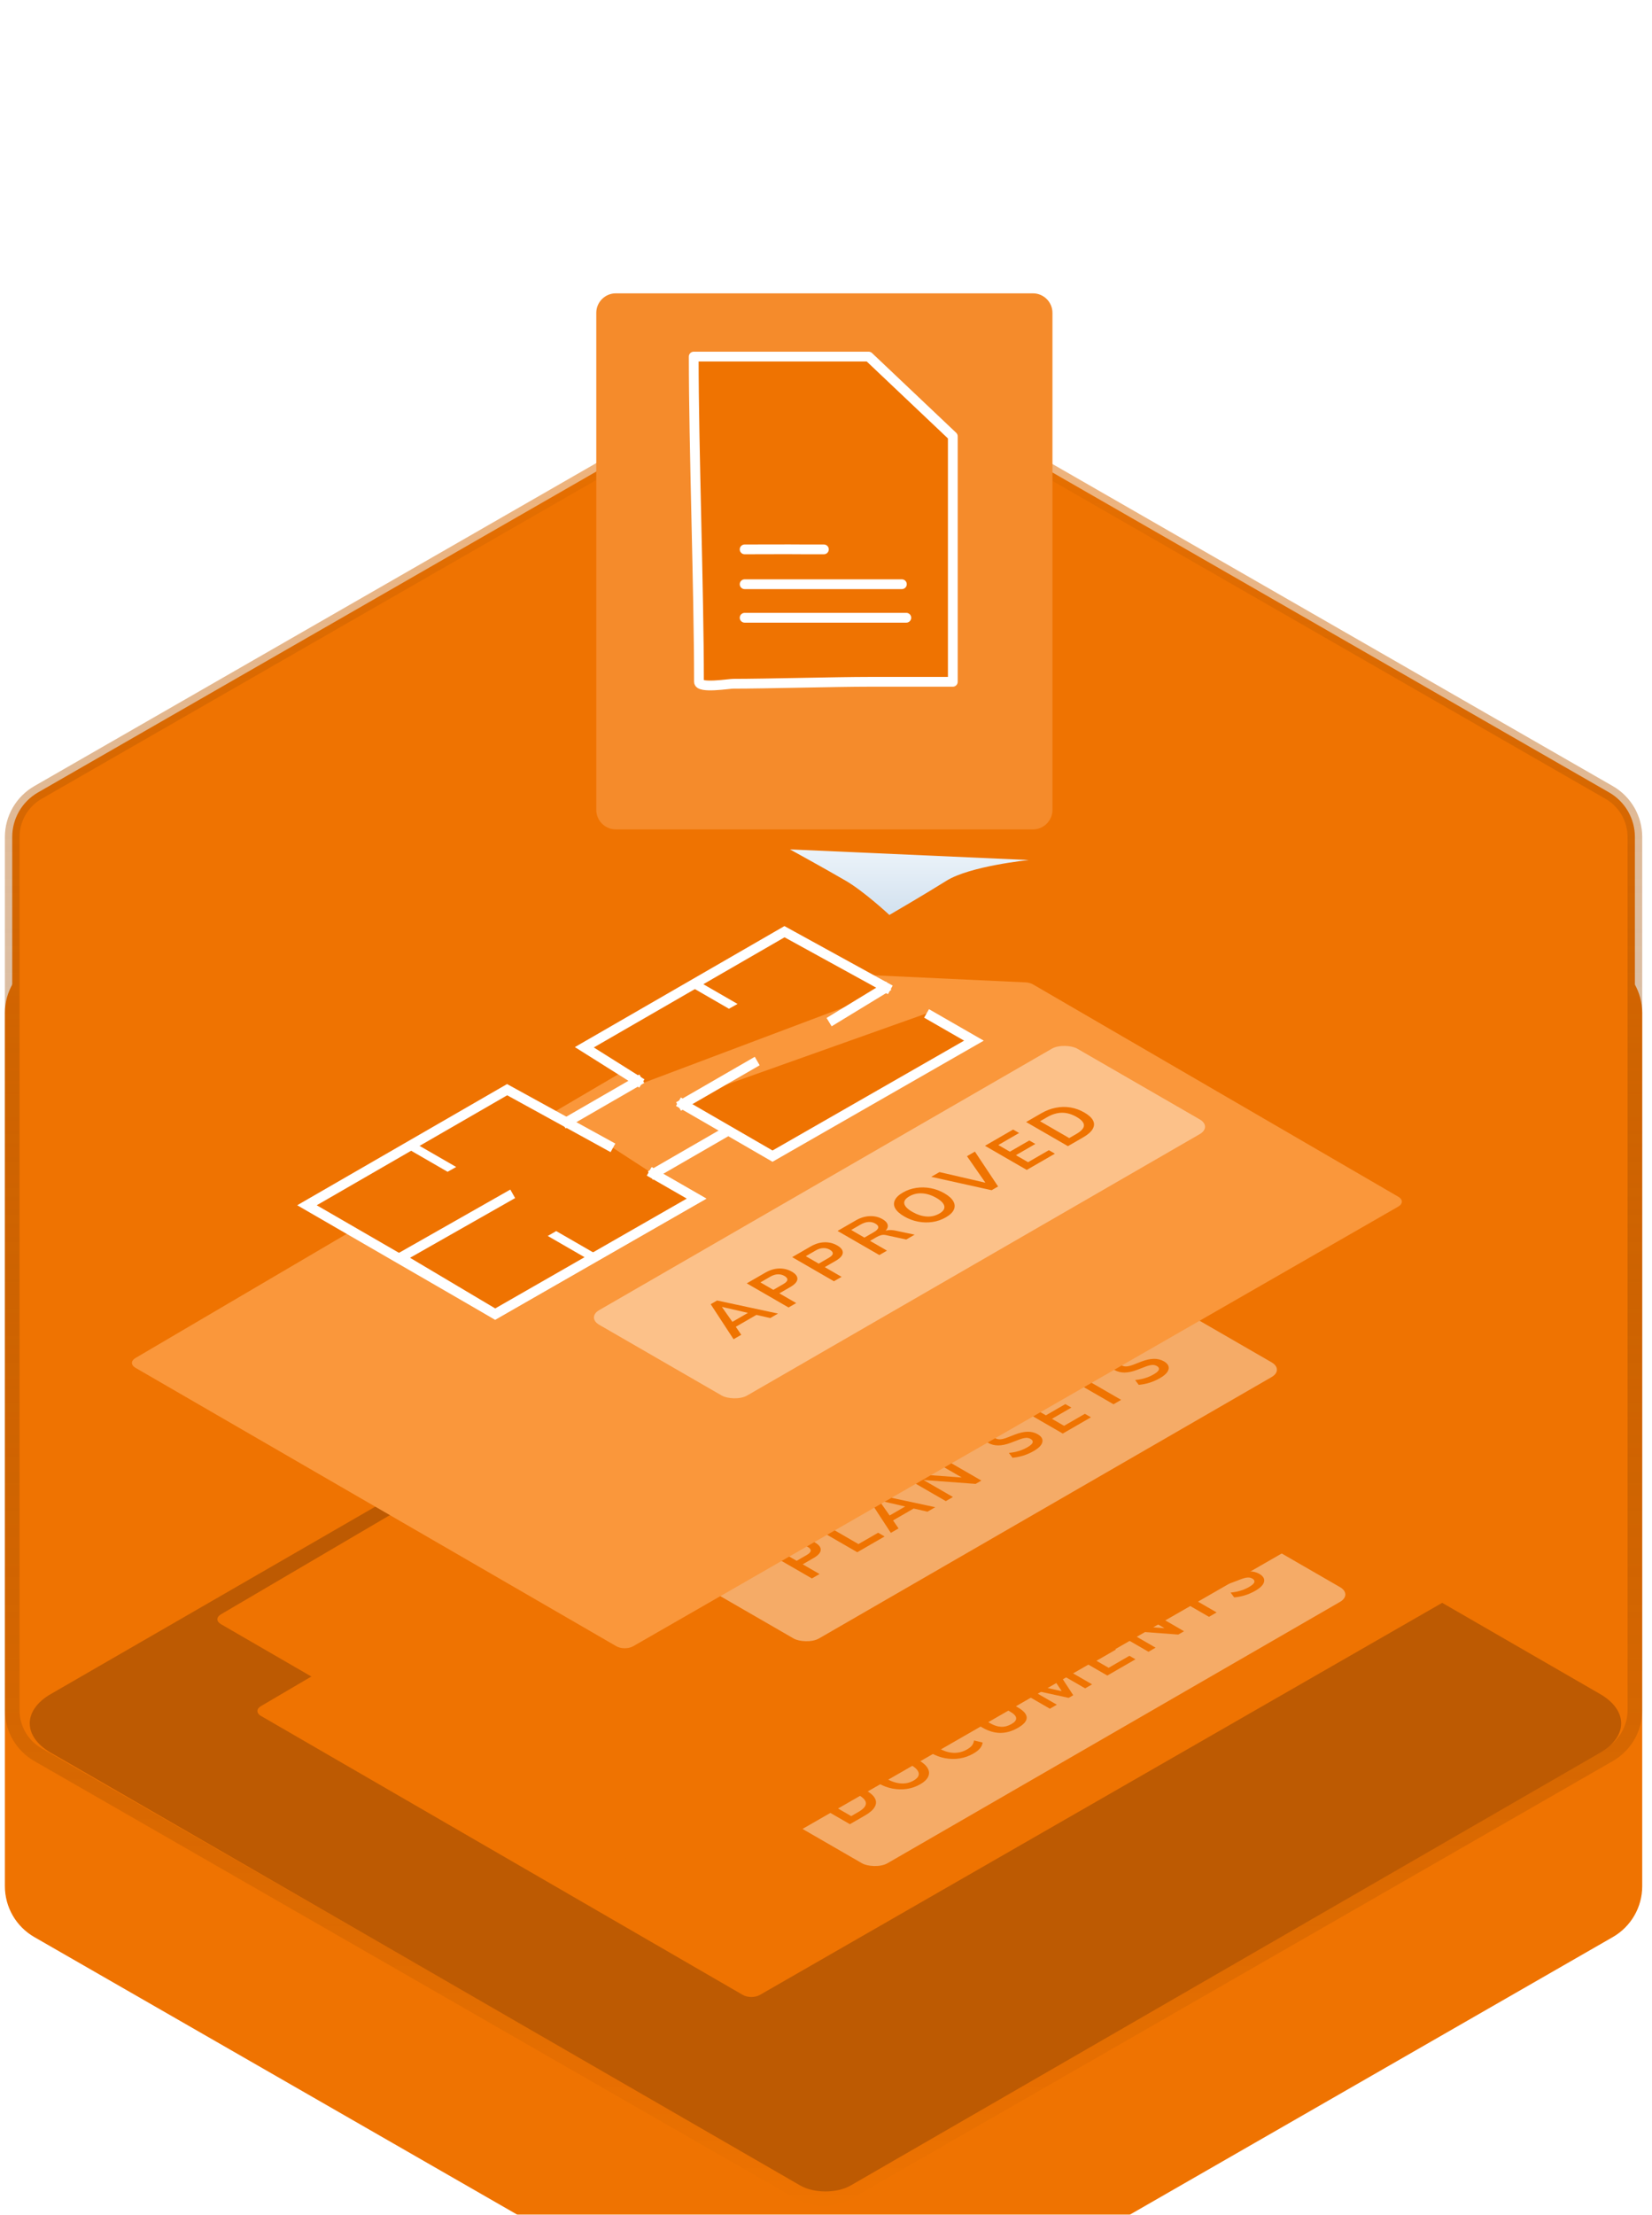 <svg xmlns="http://www.w3.org/2000/svg" width="338" height="453" viewBox="0 0 338 453" fill="none">
<g filter="url(#filter0_i_2210_43835)">
<path d="M336 171.194C336 166.898 333.704 162.93 329.979 160.789L174.479 71.435C170.777 69.308 166.223 69.308 162.521 71.435L7.021 160.789C3.296 162.93 1 166.898 1 171.194V349.805C1 354.101 3.296 358.069 7.021 360.209L162.521 449.564C166.223 451.691 170.777 451.691 174.479 449.564L329.979 360.209C333.704 358.069 336 354.101 336 349.805V171.194Z" fill="url(#paint0_linear_2210_43835)"/>
</g>
<path d="M329.231 162.09C332.491 163.963 334.5 167.435 334.5 171.194V349.805C334.5 353.564 332.491 357.036 329.231 358.909L173.731 448.263C170.492 450.125 166.508 450.125 163.269 448.263L7.769 358.909C4.509 357.036 2.5 353.564 2.5 349.805V171.194C2.5 167.435 4.509 163.963 7.769 162.09L163.269 72.735C166.508 70.874 170.492 70.874 173.731 72.735L329.231 162.09Z" stroke="url(#paint1_linear_2210_43835)" stroke-width="3" fill="#ef7301"/>
<path d="M10.393 358.499C4.653 355.185 4.653 349.813 10.393 346.499L158.497 260.999C164.237 257.685 173.543 257.685 179.282 260.999L327.387 346.499C333.126 349.813 333.126 355.185 327.387 358.499L174.086 446.999C171.216 448.656 166.563 448.656 163.693 446.999L10.393 358.499Z" fill="#bd5a02"/>
<path d="M53.385 350.972C52.437 350.423 52.431 349.535 53.372 348.982L187.141 270.389C187.65 270.09 188.364 269.937 189.088 269.971L235.536 272.167C236.117 272.195 236.662 272.341 237.073 272.58L312.007 316.122C312.96 316.676 312.956 317.57 311.998 318.121L155.453 408.052C154.495 408.602 152.945 408.601 151.991 408.048L53.385 350.972Z" fill="#ef7301"/>
<rect width="112.947" height="34.944" rx="3" transform="matrix(0.866 -0.5 0.866 0.5 148.703 365.143)" fill="white" fill-opacity="0.4"/>
<path d="M173.891 373.12L165.343 368.185L168.447 366.393C169.425 365.829 170.419 365.451 171.43 365.259C172.44 365.059 173.438 365.042 174.424 365.21C175.403 365.374 176.344 365.717 177.25 366.239C178.147 366.757 178.741 367.301 179.032 367.87C179.323 368.439 179.299 369.018 178.959 369.606C178.628 370.189 177.973 370.763 176.995 371.328L173.891 373.12ZM174.158 371.468L175.601 370.635C176.635 370.038 177.157 369.452 177.165 368.878C177.173 368.304 176.676 367.728 175.673 367.149C174.663 366.566 173.665 366.279 172.679 366.288C171.684 366.293 170.67 366.594 169.635 367.191L168.192 368.024L174.158 371.468ZM179.78 364.778C178.883 364.26 178.269 363.719 177.937 363.154C177.614 362.585 177.582 362.02 177.84 361.461C178.091 360.896 178.64 360.369 179.489 359.879C180.33 359.393 181.239 359.078 182.217 358.934C183.187 358.784 184.165 358.803 185.151 358.99C186.146 359.172 187.087 359.519 187.976 360.033C188.874 360.551 189.484 361.099 189.807 361.678C190.131 362.247 190.167 362.814 189.916 363.378C189.666 363.943 189.12 364.468 188.28 364.953C187.431 365.443 186.517 365.761 185.539 365.905C184.569 366.045 183.591 366.022 182.605 365.835C181.611 365.644 180.669 365.292 179.78 364.778ZM181.417 363.833C182.379 364.389 183.337 364.704 184.291 364.778C185.244 364.853 186.129 364.655 186.946 364.183C187.738 363.726 188.077 363.217 187.964 362.657C187.851 362.097 187.314 361.54 186.352 360.985C185.382 360.425 184.416 360.114 183.454 360.054C182.5 359.988 181.623 360.187 180.823 360.649C180.006 361.12 179.659 361.629 179.78 362.174C179.901 362.72 180.447 363.273 181.417 363.833ZM199.193 358.653C198.304 359.166 197.362 359.505 196.368 359.668C195.374 359.822 194.38 359.808 193.385 359.626C192.383 359.439 191.433 359.087 190.536 358.569C189.639 358.051 189.033 357.505 188.717 356.931C188.402 356.357 188.382 355.785 188.657 355.216C188.932 354.638 189.514 354.092 190.403 353.578C191.001 353.233 191.623 352.972 192.27 352.794C192.925 352.612 193.591 352.517 194.27 352.507L194.998 353.515C194.311 353.557 193.725 353.644 193.24 353.774C192.755 353.896 192.286 354.087 191.833 354.348C190.968 354.848 190.568 355.382 190.633 355.951C190.698 356.511 191.211 357.069 192.173 357.624C193.135 358.179 194.105 358.478 195.083 358.52C196.069 358.557 196.994 358.326 197.859 357.827C198.312 357.566 198.647 357.297 198.866 357.022C199.084 356.737 199.225 356.394 199.29 355.993L201.036 356.413C201.012 356.8 200.846 357.185 200.539 357.568C200.24 357.946 199.791 358.308 199.193 358.653ZM208.293 353.399C207.073 354.104 205.86 354.454 204.656 354.449C203.452 354.435 202.251 354.083 201.055 353.392L196.011 350.48L197.575 349.578L202.607 352.482C203.367 352.921 204.102 353.159 204.814 353.196C205.533 353.229 206.248 353.04 206.96 352.629C207.639 352.237 207.954 351.831 207.905 351.411C207.865 350.987 207.465 350.555 206.705 350.117L201.673 347.212L203.213 346.323L208.257 349.235C209.453 349.925 210.056 350.623 210.064 351.327C210.072 352.023 209.482 352.713 208.293 353.399ZM214.807 349.499L206.259 344.564L207.629 343.773L217.838 346.041L217.462 346.258L213.534 340.365L214.892 339.581L223.44 344.515L222.021 345.334L215.68 341.673L216.117 341.421L219.584 346.741L218.651 347.28L209.436 345.278L209.885 345.019L216.226 348.68L214.807 349.499ZM226.557 342.716L218.009 337.781L223.769 334.456L224.993 335.163L220.738 337.62L223.102 338.985L227.079 336.689L228.315 337.403L224.339 339.699L226.824 341.134L231.08 338.677L232.317 339.391L226.557 342.716ZM234.981 337.853L226.433 332.918L227.609 332.239L238.982 333.079L238.667 333.261L232.253 329.558L233.708 328.718L242.255 333.653L241.079 334.332L229.719 333.485L230.022 333.31L236.436 337.013L234.981 337.853ZM247.358 330.707L240.096 326.514L237.271 328.145L235.986 327.403L243.2 323.239L244.485 323.98L241.66 325.611L248.923 329.804L247.358 330.707ZM256.885 325.347C256.198 325.744 255.478 326.061 254.727 326.299C253.975 326.528 253.239 326.673 252.52 326.733L251.78 325.746C252.249 325.7 252.702 325.63 253.138 325.536C253.567 325.438 253.987 325.312 254.399 325.158C254.803 325 255.195 324.811 255.575 324.592C256.214 324.223 256.57 323.896 256.642 323.612C256.715 323.327 256.582 323.087 256.242 322.891C255.943 322.718 255.62 322.643 255.272 322.667C254.917 322.685 254.436 322.809 253.829 323.038L252.18 323.668C251.235 324.027 250.378 324.209 249.61 324.214C248.842 324.218 248.139 324.036 247.5 323.668C246.967 323.36 246.644 323.01 246.53 322.618C246.417 322.226 246.506 321.82 246.797 321.4C247.088 320.98 247.573 320.574 248.252 320.182C248.858 319.832 249.509 319.559 250.204 319.363C250.891 319.162 251.57 319.055 252.241 319.041L252.92 319.993C252.281 320.025 251.687 320.121 251.138 320.28C250.58 320.434 250.047 320.658 249.537 320.952C248.963 321.283 248.628 321.607 248.531 321.925C248.434 322.233 248.579 322.499 248.967 322.723C249.266 322.895 249.602 322.977 249.974 322.968C250.354 322.954 250.831 322.837 251.404 322.618L253.029 321.988C253.999 321.614 254.864 321.423 255.624 321.414C256.376 321.4 257.063 321.572 257.685 321.932C258.194 322.226 258.505 322.564 258.619 322.947C258.724 323.325 258.635 323.721 258.352 324.137C258.061 324.547 257.572 324.951 256.885 325.347Z" fill="#ef7301"/>
<g filter="url(#filter1_d_2210_43835)">
<path d="M45.193 307.2C44.244 306.65 44.239 305.763 45.181 305.21L179.029 226.634C179.524 226.344 180.212 226.191 180.918 226.214L226.147 227.736C226.749 227.756 227.317 227.904 227.743 228.151L299.056 269.602C300.008 270.155 300.004 271.05 299.046 271.6L142.519 361.542C141.56 362.092 140.011 362.091 139.056 361.538L45.193 307.2Z" fill="#ef7301"/>
</g>
<rect width="112.947" height="34.944" rx="3" transform="matrix(0.866 -0.5 0.866 0.5 134.703 319.16)" fill="white" fill-opacity="0.4"/>
<path d="M166.113 322.855L157.565 317.92L161.36 315.729C162.298 315.188 163.24 314.905 164.185 314.882C165.131 314.859 166 315.076 166.792 315.533C167.576 315.986 167.952 316.487 167.92 317.038C167.887 317.589 167.402 318.134 166.465 318.676L164.234 319.964L167.677 321.952L166.113 322.855ZM162.997 319.25L165.046 318.067C165.564 317.768 165.838 317.479 165.871 317.199C165.895 316.914 165.697 316.651 165.277 316.408C164.856 316.165 164.404 316.053 163.919 316.072C163.426 316.086 162.92 316.242 162.403 316.541L160.354 317.724L162.997 319.25ZM175.401 317.493L166.853 312.558L168.417 311.655L175.643 315.827L179.669 313.503L180.99 314.266L175.401 317.493ZM182.263 313.531L177.583 306.364L178.892 305.608L191.356 308.282L189.768 309.199L186.324 308.415L187.379 308.296L182.251 311.257L182.481 310.634L183.839 312.621L182.263 313.531ZM179.898 306.959L182.238 310.284L181.547 310.249L185.621 307.897L185.742 308.261L179.947 306.931L179.898 306.959ZM193.514 307.036L184.967 302.101L186.143 301.422L197.515 302.262L197.2 302.444L190.786 298.741L192.241 297.901L200.789 302.836L199.613 303.515L188.252 302.668L188.555 302.493L194.969 306.196L193.514 307.036ZM211.523 296.779C210.836 297.176 210.117 297.493 209.365 297.731C208.613 297.96 207.878 298.105 207.158 298.165L206.419 297.178C206.887 297.132 207.34 297.062 207.777 296.968C208.205 296.87 208.625 296.744 209.037 296.59C209.442 296.432 209.834 296.243 210.214 296.023C210.852 295.655 211.208 295.328 211.281 295.044C211.353 294.759 211.22 294.519 210.88 294.323C210.581 294.15 210.258 294.075 209.91 294.099C209.555 294.117 209.074 294.241 208.468 294.47L206.819 295.1C205.873 295.459 205.016 295.641 204.248 295.645C203.48 295.65 202.777 295.468 202.139 295.1C201.605 294.792 201.282 294.442 201.169 294.05C201.055 293.658 201.144 293.252 201.435 292.832C201.726 292.412 202.211 292.006 202.89 291.614C203.497 291.264 204.147 290.991 204.842 290.795C205.529 290.594 206.208 290.487 206.879 290.473L207.558 291.425C206.92 291.457 206.326 291.553 205.776 291.712C205.218 291.866 204.685 292.09 204.176 292.384C203.602 292.715 203.266 293.039 203.169 293.357C203.072 293.665 203.218 293.931 203.606 294.155C203.905 294.327 204.24 294.409 204.612 294.4C204.992 294.386 205.469 294.269 206.043 294.05L207.667 293.42C208.637 293.046 209.502 292.855 210.262 292.846C211.014 292.832 211.701 293.004 212.323 293.364C212.832 293.658 213.144 293.996 213.257 294.379C213.362 294.757 213.273 295.153 212.99 295.568C212.699 295.979 212.21 296.383 211.523 296.779ZM217.446 293.22L208.898 288.285L214.658 284.96L215.882 285.667L211.626 288.124L213.991 289.489L217.968 287.193L219.204 287.907L215.227 290.203L217.713 291.638L221.969 289.181L223.205 289.895L217.446 293.22ZM227.823 287.229L220.56 283.037L217.735 284.668L216.45 283.926L223.664 279.761L224.95 280.503L222.124 282.134L229.387 286.326L227.823 287.229ZM237.349 281.87C236.662 282.266 235.943 282.584 235.191 282.822C234.44 283.05 233.704 283.195 232.985 283.256L232.245 282.269C232.714 282.222 233.166 282.152 233.603 282.059C234.031 281.961 234.452 281.835 234.864 281.681C235.268 281.522 235.66 281.333 236.04 281.114C236.679 280.745 237.034 280.419 237.107 280.134C237.18 279.849 237.046 279.609 236.707 279.413C236.408 279.24 236.084 279.166 235.737 279.189C235.381 279.208 234.9 279.331 234.294 279.56L232.645 280.19C231.699 280.549 230.843 280.731 230.075 280.736C229.307 280.741 228.604 280.559 227.965 280.19C227.431 279.882 227.108 279.532 226.995 279.14C226.882 278.748 226.971 278.342 227.262 277.922C227.553 277.502 228.038 277.096 228.717 276.704C229.323 276.354 229.974 276.081 230.669 275.885C231.356 275.685 232.035 275.577 232.706 275.563L233.385 276.515C232.746 276.548 232.152 276.644 231.602 276.802C231.045 276.956 230.511 277.18 230.002 277.474C229.428 277.805 229.093 278.13 228.996 278.447C228.899 278.755 229.044 279.021 229.432 279.245C229.731 279.418 230.067 279.499 230.438 279.49C230.818 279.476 231.295 279.359 231.869 279.14L233.494 278.51C234.464 278.137 235.329 277.945 236.088 277.936C236.84 277.922 237.527 278.095 238.15 278.454C238.659 278.748 238.97 279.086 239.083 279.469C239.188 279.847 239.099 280.244 238.816 280.659C238.526 281.07 238.036 281.473 237.349 281.87Z" fill="#ef7301"/>
<g filter="url(#filter2_d_2210_43835)">
<path d="M27.711 254.769C26.762 254.22 26.756 253.333 27.698 252.779L161.47 174.188C161.979 173.889 162.691 173.735 163.415 173.769L209.804 175.933C210.387 175.961 210.933 176.107 211.345 176.346L286.107 219.789C287.06 220.342 287.055 221.237 286.097 221.788L129.553 311.719C128.595 312.269 127.045 312.268 126.091 311.715L27.711 254.769Z" fill="#fa973b"/>
</g>
<path d="M210.516 175.911L161.627 173.737C161.627 173.737 168.887 177.721 173.075 180.168C176.829 182.361 181.968 187.145 181.968 187.145C181.968 187.145 189.416 182.807 193.613 180.168C198.461 177.118 210.516 175.911 210.516 175.911Z" fill="url(#paint2_linear_2210_43835)"/>
<path d="M125.411 234.782L103.758 222.882L62.806 246.523L101.306 268.789L142.515 245.17L132.826 239.598" stroke="white" stroke-width="2" fill="#ef7301"/>
<path d="M182.161 202.469L160.508 190.568L119.556 214.21L131.324 221.616M189.575 207.285L199.265 212.857L158.056 236.476L138.806 225.343" stroke="white" stroke-width="2" fill="#ef7301"/>
<path d="M104.901 244.185L81.906 257.248L101.312 268.783L142.521 245.163L132.832 239.591" stroke="white" stroke-width="2" fill="#ef7301"/>
<path d="M169.635 209.068L181.844 201.629" stroke="white" stroke-width="2" fill="#ef7301"/>
<path d="M115.211 229.941L131.311 220.644" stroke="white" stroke-width="2" fill="#ef7301"/>
<path d="M138.827 226.324L154.926 217.027" stroke="white" stroke-width="2" fill="#ef7301"/>
<path d="M133.069 240.453L149.168 231.156" stroke="white" stroke-width="2" fill="#ef7301"/>
<path d="M112.072 252.802L113.799 251.805L121.744 256.388L119.981 257.37L112.072 252.802Z" fill="white"/>
<path d="M83.664 235.11L85.391 234.113L93.336 238.696L91.573 239.678L83.664 235.11Z" fill="white"/>
<path d="M141.23 201.762L142.957 200.765L150.902 205.348L149.14 206.33L141.23 201.762Z" fill="white"/>
<rect width="112.947" height="34.944" rx="3" transform="matrix(0.866 -0.5 0.866 0.5 120 269.47)" fill="white" fill-opacity="0.4"/>
<path d="M150.088 273.927L145.408 266.76L146.717 266.004L159.181 268.678L157.593 269.595L154.15 268.811L155.204 268.692L150.076 271.653L150.306 271.03L151.664 273.017L150.088 273.927ZM147.724 267.355L150.064 270.68L149.372 270.645L153.446 268.293L153.568 268.657L147.772 267.327L147.724 267.355ZM161.339 267.432L152.792 262.497L156.587 260.306C157.524 259.765 158.466 259.483 159.412 259.459C160.357 259.436 161.226 259.653 162.018 260.11C162.803 260.563 163.178 261.065 163.146 261.615C163.114 262.166 162.629 262.712 161.691 263.253L159.46 264.541L162.904 266.529L161.339 267.432ZM158.223 263.827L160.273 262.644C160.79 262.346 161.065 262.056 161.097 261.776C161.121 261.492 160.923 261.228 160.503 260.985C160.083 260.743 159.63 260.631 159.145 260.649C158.652 260.663 158.147 260.82 157.629 261.118L155.58 262.301L158.223 263.827ZM170.627 262.07L162.079 257.135L165.874 254.945C166.812 254.403 167.754 254.121 168.699 254.098C169.645 254.074 170.514 254.291 171.306 254.749C172.09 255.201 172.466 255.703 172.434 256.253C172.401 256.804 171.916 257.35 170.979 257.891L168.748 259.179L172.191 261.167L170.627 262.07ZM167.511 258.465L169.56 257.282C170.077 256.984 170.352 256.694 170.385 256.414C170.409 256.13 170.211 255.866 169.791 255.623C169.37 255.381 168.918 255.269 168.433 255.288C167.939 255.302 167.434 255.458 166.917 255.756L164.868 256.939L167.511 258.465ZM179.915 256.708L171.367 251.774L175.101 249.618C176.039 249.076 176.985 248.787 177.938 248.75C178.9 248.708 179.777 248.915 180.569 249.373C181.095 249.676 181.426 250.003 181.564 250.353C181.709 250.698 181.669 251.053 181.442 251.417C181.208 251.776 180.8 252.124 180.218 252.46L180.157 252.229L180.569 251.991C180.909 251.795 181.301 251.671 181.746 251.62C182.19 251.568 182.679 251.599 183.213 251.711L187.141 252.537L185.419 253.531L181.382 252.656C180.986 252.558 180.626 252.551 180.303 252.635C179.988 252.714 179.668 252.847 179.345 253.034L178.011 253.804L181.479 255.805L179.915 256.708ZM176.859 253.139L178.775 252.033C179.325 251.715 179.628 251.41 179.684 251.116C179.741 250.812 179.547 250.532 179.102 250.276C178.658 250.019 178.177 249.909 177.66 249.947C177.15 249.979 176.621 250.154 176.071 250.472L174.156 251.578L176.859 253.139ZM185.022 248.818C184.125 248.3 183.511 247.759 183.18 247.194C182.856 246.625 182.824 246.06 183.083 245.5C183.333 244.936 183.883 244.408 184.731 243.918C185.572 243.433 186.481 243.118 187.46 242.973C188.429 242.824 189.408 242.843 190.394 243.029C191.388 243.211 192.33 243.559 193.219 244.072C194.116 244.59 194.726 245.139 195.05 245.717C195.373 246.286 195.409 246.853 195.159 247.418C194.908 247.983 194.362 248.508 193.522 248.993C192.673 249.483 191.76 249.8 190.782 249.945C189.812 250.085 188.834 250.062 187.847 249.875C186.853 249.684 185.912 249.331 185.022 248.818ZM186.659 247.873C187.621 248.428 188.579 248.743 189.533 248.818C190.487 248.893 191.372 248.694 192.188 248.223C192.98 247.766 193.32 247.257 193.207 246.697C193.093 246.137 192.556 245.58 191.594 245.024C190.624 244.464 189.658 244.154 188.696 244.093C187.742 244.028 186.865 244.226 186.065 244.688C185.249 245.16 184.901 245.668 185.022 246.214C185.144 246.76 185.689 247.313 186.659 247.873ZM202.888 243.446L190.533 240.709L192.219 239.736L202.464 242.109L201.955 242.403L197.845 236.488L199.469 235.55L204.21 242.683L202.888 243.446ZM210.075 239.297L201.527 234.362L207.286 231.037L208.511 231.744L204.255 234.201L206.619 235.566L210.596 233.27L211.833 233.984L207.856 236.28L210.342 237.715L214.597 235.258L215.834 235.972L210.075 239.297ZM218.498 234.434L209.95 229.5L213.054 227.708C214.032 227.143 215.026 226.765 216.037 226.574C217.047 226.373 218.045 226.357 219.032 226.525C220.01 226.688 220.951 227.031 221.857 227.554C222.754 228.072 223.348 228.615 223.639 229.185C223.93 229.754 223.906 230.332 223.566 230.92C223.235 231.504 222.58 232.078 221.602 232.642L218.498 234.434ZM218.765 232.782L220.208 231.949C221.242 231.352 221.764 230.766 221.772 230.192C221.78 229.618 221.283 229.042 220.28 228.464C219.27 227.88 218.272 227.593 217.286 227.603C216.291 227.607 215.277 227.908 214.242 228.506L212.799 229.339L218.765 232.782Z" fill="#ef7301"/>
<g filter="url(#filter3_d_2210_43835)">
<path d="M122 52C122 49.791 123.791 48 126 48H211.334C213.543 48 215.334 49.791 215.334 52V153.645C215.334 155.854 213.543 157.645 211.334 157.645H126C123.791 157.645 122 155.854 122 153.645V52Z" fill="#f58b2b"/>
</g>
<path d="M156.42 81.28C157.099 81.091 157.784 80.926 158.489 80.858C159.984 80.713 161.484 80.532 162.987 80.718C164.411 80.895 165.854 81.098 167.139 81.787C168.152 82.33 168.896 83.228 169.405 84.239C170.04 85.5 170.214 86.766 170.384 88.137C171.437 96.636 163.527 103.03 155.308 97.743C151.826 95.504 150.488 88.044 152.176 84.134C152.429 83.549 152.826 82.972 153.344 82.59" stroke="white" stroke-width="2" stroke-linecap="round" fill="#ef7301"/>
<path d="M156.887 89.227C157.207 89.934 157.69 90.562 158.011 91.275C158.302 91.922 158.564 92.582 158.847 93.233C158.9 93.356 159.309 94.395 159.387 94.209C160.282 92.075 161.367 89.979 162.552 87.99C163.193 86.913 163.935 85.919 164.638 84.884C164.767 84.693 164.968 84.48 165.042 84.263" stroke="white" stroke-width="2" stroke-linecap="round" fill="#ef7301"/>
<path d="M143.008 139.457C143.008 120.655 141.936 91.801 141.936 72.936H177.729L194.946 89.247V139.457H177.729C171.275 139.457 156.425 139.856 149.985 139.856C149.149 139.856 143.008 140.867 143.008 139.457Z" stroke="white" stroke-width="2" stroke-linecap="round" stroke-linejoin="round" fill="#ef7301"/>
<path d="M152.355 112.37C156.506 112.37 160.637 112.334 164.787 112.37C166.047 112.381 167.308 112.37 168.568 112.37" stroke="white" stroke-width="2" stroke-linecap="round" fill="#ef7301"/>
<path d="M152.355 119.495C162.626 119.495 174.266 119.495 184.524 119.495" stroke="white" stroke-width="2" stroke-linecap="round" fill="#ef7301"/>
<path d="M152.355 126.356C164.328 126.356 173.463 126.355 185.43 126.355" stroke="white" stroke-width="2" stroke-linecap="round" fill="#ef7301"/>
<defs fill="#ef7301">
<filter id="filter0_i_2210_43835" x="1" y="69.839" width="335" height="411.32" filterUnits="userSpaceOnUse" color-interpolation-filters="sRGB" fill="#ef7301">
<feFlood flood-opacity="0" result="BackgroundImageFix" fill="#ef7301"/>
<feBlend mode="normal" in="SourceGraphic" in2="BackgroundImageFix" result="shape" fill="#ef7301"/>
<feColorMatrix in="SourceAlpha" type="matrix" values="0 0 0 0 0 0 0 0 0 0 0 0 0 0 0 0 0 0 127 0" result="hardAlpha" fill="#ef7301"/>
<feOffset dy="36" fill="#ef7301"/>
<feGaussianBlur stdDeviation="15" fill="#ef7301"/>
<feComposite in2="hardAlpha" operator="arithmetic" k2="-1" k3="1" fill="#ef7301"/>
<feColorMatrix type="matrix" values="0 0 0 0 0 0 0 0 0 0.165 0 0 0 0 0.345 0 0 0 0.56 0" fill="#ef7301"/>
<feBlend mode="normal" in2="shape" result="effect1_innerShadow_2210_43835" fill="#ef7301"/>
</filter>
<filter id="filter1_d_2210_43835" x="31.479" y="226.212" width="281.289" height="173.742" filterUnits="userSpaceOnUse" color-interpolation-filters="sRGB" fill="#ef7301">
<feFlood flood-opacity="0" result="BackgroundImageFix" fill="#ef7301"/>
<feColorMatrix in="SourceAlpha" type="matrix" values="0 0 0 0 0 0 0 0 0 0 0 0 0 0 0 0 0 0 127 0" result="hardAlpha" fill="#ef7301"/>
<feOffset dy="25" fill="#ef7301"/>
<feGaussianBlur stdDeviation="6.5" fill="#ef7301"/>
<feComposite in2="hardAlpha" operator="out" fill="#ef7301"/>
<feColorMatrix type="matrix" values="0 0 0 0 0.063 0 0 0 0 0.243 0 0 0 0 0.447 0 0 0 0.26 0" fill="#ef7301"/>
<feBlend mode="normal" in2="BackgroundImageFix" result="effect1_dropShadow_2210_43835" fill="#ef7301"/>
<feBlend mode="normal" in="SourceGraphic" in2="effect1_dropShadow_2210_43835" result="shape" fill="#ef7301"/>
</filter>
<filter id="filter2_d_2210_43835" x="13.996" y="173.765" width="285.822" height="176.366" filterUnits="userSpaceOnUse" color-interpolation-filters="sRGB" fill="#ef7301">
<feFlood flood-opacity="0" result="BackgroundImageFix" fill="#ef7301"/>
<feColorMatrix in="SourceAlpha" type="matrix" values="0 0 0 0 0 0 0 0 0 0 0 0 0 0 0 0 0 0 127 0" result="hardAlpha" fill="#ef7301"/>
<feOffset dy="25" fill="#ef7301"/>
<feGaussianBlur stdDeviation="6.5" fill="#ef7301"/>
<feComposite in2="hardAlpha" operator="out" fill="#ef7301"/>
<feColorMatrix type="matrix" values="0 0 0 0 0.063 0 0 0 0 0.243 0 0 0 0 0.447 0 0 0 0.26 0" fill="#ef7301"/>
<feBlend mode="normal" in2="BackgroundImageFix" result="effect1_dropShadow_2210_43835" fill="#ef7301"/>
<feBlend mode="normal" in="SourceGraphic" in2="effect1_dropShadow_2210_43835" result="shape" fill="#ef7301"/>
</filter>
<filter id="filter3_d_2210_43835" x="62" y="0" width="213.334" height="229.645" filterUnits="userSpaceOnUse" color-interpolation-filters="sRGB" fill="#ef7301">
<feFlood flood-opacity="0" result="BackgroundImageFix" fill="#ef7301"/>
<feColorMatrix in="SourceAlpha" type="matrix" values="0 0 0 0 0 0 0 0 0 0 0 0 0 0 0 0 0 0 127 0" result="hardAlpha" fill="#ef7301"/>
<feOffset dy="12" fill="#ef7301"/>
<feGaussianBlur stdDeviation="30" fill="#ef7301"/>
<feComposite in2="hardAlpha" operator="out" fill="#ef7301"/>
<feColorMatrix type="matrix" values="0 0 0 0 0.072 0 0 0 0 0.116 0 0 0 0 0.275 0 0 0 0.4 0" fill="#ef7301"/>
<feBlend mode="normal" in2="BackgroundImageFix" result="effect1_dropShadow_2210_43835" fill="#ef7301"/>
<feBlend mode="normal" in="SourceGraphic" in2="effect1_dropShadow_2210_43835" result="shape" fill="#ef7301"/>
</filter>
<linearGradient id="paint0_linear_2210_43835" x1="168.5" y1="67.999" x2="168.5" y2="452.999" gradientUnits="userSpaceOnUse" fill="#ef7301">
<stop stop-color="#ef7301" fill="#ef7301"/>
<stop offset="1" stop-color="#ef7301" fill="#ef7301"/>
</linearGradient>
<linearGradient id="paint1_linear_2210_43835" x1="168.5" y1="67.999" x2="168.5" y2="452.999" gradientUnits="userSpaceOnUse" fill="#ef7301">
<stop stop-color="#ef7301" stop-opacity="0.55" fill="#ef7301"/>
<stop offset="1" stop-opacity="0" fill="#ef7301"/>
<stop offset="1" stop-color="white" fill="#ef7301"/>
</linearGradient>
<linearGradient id="paint2_linear_2210_43835" x1="183.445" y1="173.13" x2="183.445" y2="187.148" gradientUnits="userSpaceOnUse" fill="#ef7301">
<stop stop-color="#EDF4FA" fill="#ef7301"/>
<stop offset="1" stop-color="#d2e1ef" fill="#ef7301"/>
</linearGradient>
</defs>
</svg>